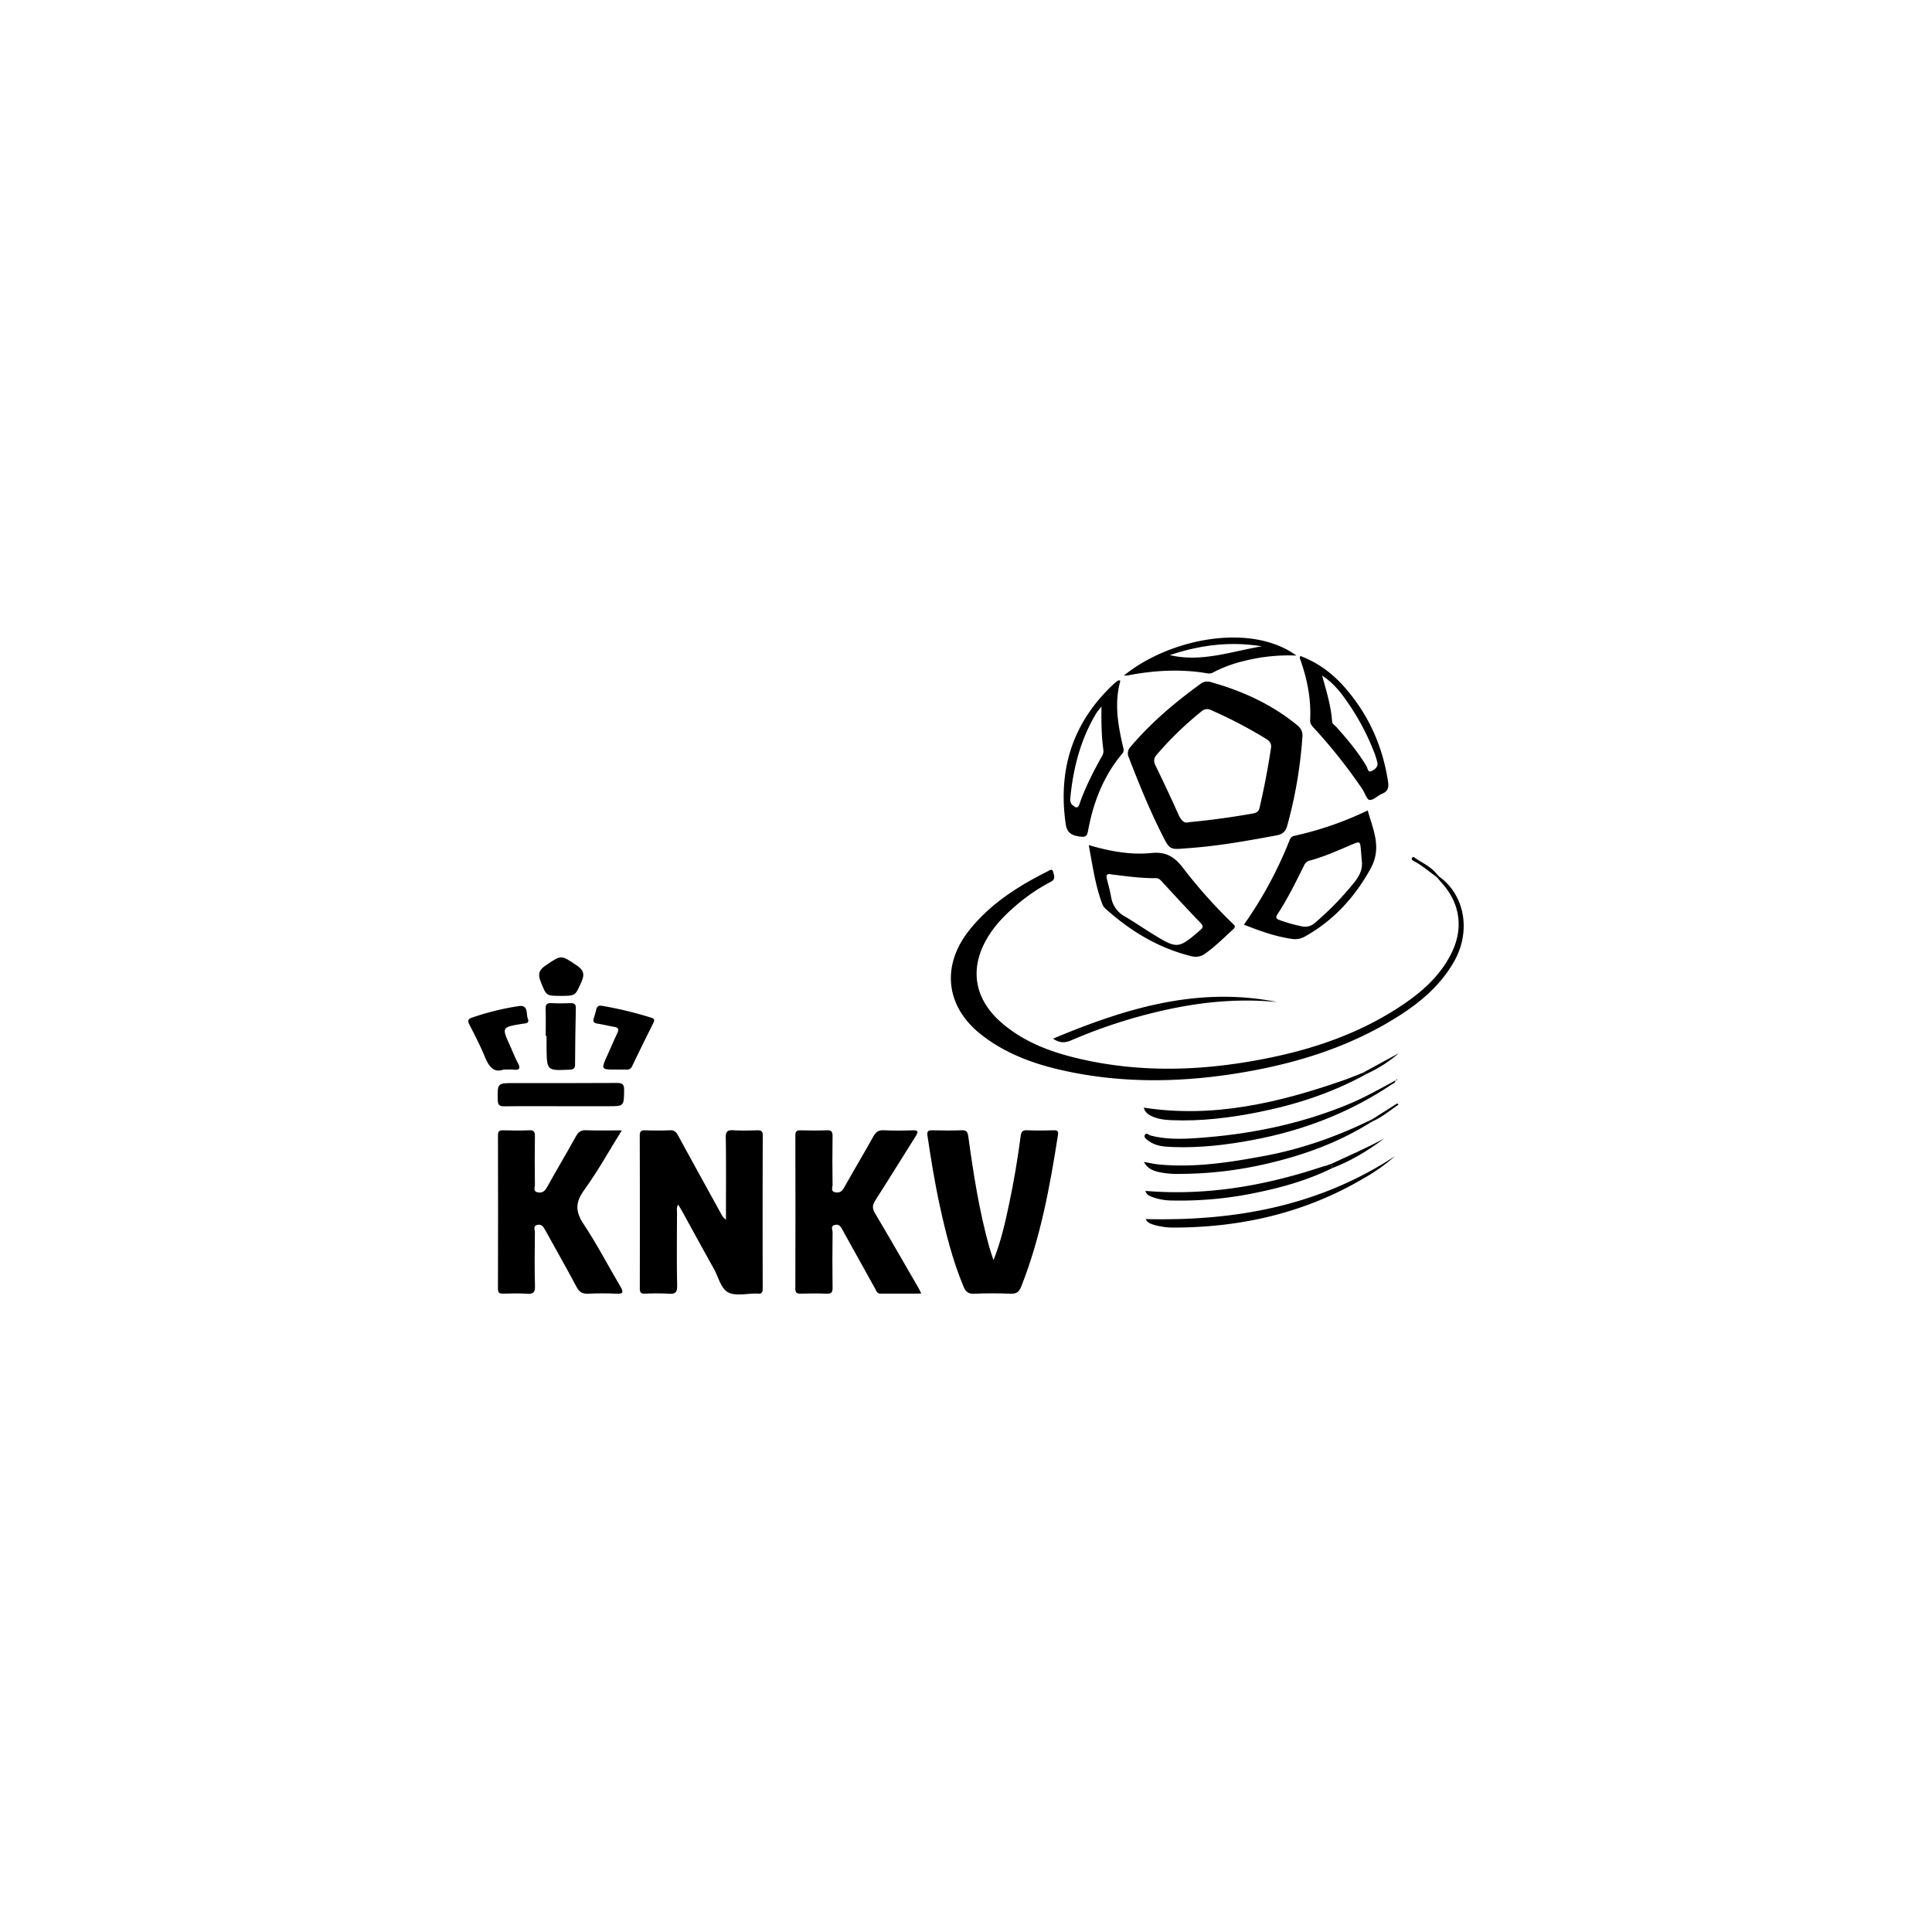<svg xmlns="http://www.w3.org/2000/svg" viewBox="0 0 1290 1290"><title>KNKV-01</title><path d="M452.844,804.295c-1.318,2.066-.801,3.757-.806,5.338-.046,16.25-.243,32.504.098,48.747.099,4.727-1.41,5.731-5.699,5.432a153.84,153.84,0,0,0-15.734-.036c-2.639.087-3.512-.764-3.506-3.437q.102-51.035-.028-102.069c-.01-3.092,1.17-3.643,3.867-3.56,5.412.167,10.84.226,16.245-.025,2.834-.132,4.142,1.026,5.418,3.374,9.602,17.674,19.346,35.272,29.052,52.89a9.078,9.078,0,0,0,2.97,3.445V809.305c-.001-16.588.163-33.179-.116-49.763-.07-4.191,1.278-5.089,5.085-4.866,5.23.307,10.494.204,15.736.035,2.68-.086,3.875.417,3.865,3.529q-.169,51.034-.029,102.07c.006,2.627-.694,3.834-3.407,3.408a7.055,7.055,0,0,0-1.014-.005c-6.256-.059-13.475,1.801-18.497-.718-5.04-2.528-6.563-10.193-9.593-15.621-7.17-12.842-14.212-25.755-21.316-38.633C454.663,807.346,453.831,805.987,452.844,804.295Z"/><path d="M615.116,863.729c-9.532,0-18.424-.032-27.315.022-2.265.014-2.63-1.794-3.411-3.193q-10.989-19.701-21.904-39.443c-1.114-2.024-2.113-3.841-4.891-3.271-3.336.684-1.648,3.314-1.67,4.922-.166,12.347-.193,24.699-.014,37.046.046,3.15-.877,4.105-3.995,3.979-5.742-.232-11.503-.166-17.251-.023-2.484.062-3.617-.439-3.609-3.29q.142-51.258.016-102.516c-.008-2.96,1.266-3.274,3.646-3.229,5.75.108,11.511.212,17.251-.045,3.2-.143,3.987.935,3.936,4.016-.18,10.824-.142,21.653.003,32.478.022,1.673-1.474,4.311,1.797,4.915,2.605.481,4.34-.345,5.748-2.855,6.447-11.493,13.222-22.802,19.62-34.322,1.67-3.006,3.392-4.435,7.008-4.245,6.411.336,12.857.241,19.278.031,3.789-.124,3.971.92,2.111,3.857-9.04,14.276-17.881,28.678-26.996,42.906-1.96,3.059-2.212,5.298-.251,8.589,9.947,16.689,19.581,33.564,29.311,50.382C614.019,861.269,614.376,862.174,615.116,863.729Z"/><path d="M415.187,754.757c-8.718,13.996-16.182,27.487-25.168,39.873-5.935,8.181-5.922,14.273-.395,22.606,8.948,13.493,16.437,27.949,24.687,41.913,2.109,3.57,1.942,4.886-2.659,4.662-6.244-.304-12.525-.304-18.769-.005-3.822.183-6.001-.881-7.896-4.473-6.778-12.848-14.062-25.429-21.029-38.179-1.265-2.315-2.62-4.036-5.426-3.239-2.692.764-1.372,3.147-1.388,4.741-.115,12.009-.278,24.026.064,36.027.125,4.395-1.284,5.426-5.366,5.147-5.22-.356-10.484-.18-15.725-.065-2.395.052-3.641-.31-3.632-3.237q.15-51.255.008-102.51c-.008-2.833,1.027-3.366,3.521-3.305,5.748.142,11.512.248,17.249-.033,3.25-.159,3.937.983,3.89,4.002-.169,10.824-.134,21.652-.003,32.477.021,1.711-1.396,4.331,1.809,4.964,2.826.559,4.648-.506,6.118-3.139,6.421-11.505,13.134-22.848,19.544-34.359,1.572-2.822,3.267-4.097,6.668-3.961C398.876,754.964,406.484,754.757,415.187,754.757Z"/><path d="M791.468,566.465c-10.312.843-10.456.916-15.598-9.282-8.448-16.754-15.495-34.122-22.241-51.62a6.138,6.138,0,0,1,1.241-6.916c13.721-16.253,29.866-29.79,47.008-42.229a7.385,7.385,0,0,1,6.753-.927c20.878,5.843,40.262,14.699,57.211,28.452,2.469,2.003,4.038,4.19,3.793,7.731a298.156,298.156,0,0,1-10.196,59.821c-1.114,3.99-3.324,5.598-7.231,6.319C832.437,561.459,812.67,565.08,791.468,566.465Zm2.39-17.49c15.286-1.445,29.175-3.393,42.996-5.87,2.22-.398,3.577-1.31,4.131-3.672,3.091-13.171,5.603-26.447,7.639-39.821.45-2.955-.603-4.64-3.085-6.175a301.777,301.777,0,0,0-36.809-19.261,5.55,5.55,0,0,0-6.463.788,222.358,222.358,0,0,0-29.853,28.887c-2.013,2.317-2.305,4.401-.886,7.3q7.911,16.17,15.29,32.598C788.542,547.591,790.564,550.092,793.857,548.975Z"/><path d="M663.367,841.427c5.183-13.122,7.814-25.293,10.406-37.468,3.203-15.043,5.736-30.208,7.739-45.452.395-3.007,1.341-3.948,4.357-3.824,5.912.244,11.846.209,17.761.013,2.647-.088,3.136.801,2.761,3.207-5.367,34.423-11.649,68.613-24.546,101.219-1.378,3.483-3.178,4.853-7.047,4.693-8.108-.336-16.25-.34-24.356.015-3.906.171-5.658-1.328-7.076-4.718-7.405-17.698-11.995-36.208-16.049-54.865-3.3-15.189-5.727-30.539-8.055-45.907-.498-3.286.681-3.676,3.395-3.623,6.427.126,12.866.217,19.285-.039,3.265-.13,4.152.931,4.595,4.153,3.404,24.774,7.21,49.486,13.953,73.632C661.206,835.031,662.115,837.547,663.367,841.427Z"/><path d="M960.992,585.334c17.051,12.242,21.359,36.364,9.988,56.513-9.065,16.062-22.697,27.549-38.037,37.178-30.687,19.263-64.485,30.153-99.897,36.448-40.677,7.232-81.414,8.364-122.005-.452-20.126-4.371-39.329-11.221-55.856-24.169-23.725-18.588-26.885-45.891-8.148-69.552,14.119-17.829,32.713-29.588,52.654-39.603,1.184-.595,2.914-2.056,3.543.592.554,2.332,1.79,4.725-1.576,6.461a122.648,122.648,0,0,0-23.015,15.624c-7.121,6.035-13.633,12.638-18.624,20.626-12.973,20.761-9.96,41.62,8.534,57.726,13.995,12.188,30.743,18.898,48.44,23.306,44.05,10.972,88.199,9.128,132.231-.07,29.491-6.16,57.677-16.022,83.232-32.35,15.105-9.651,28.746-20.928,36.843-37.514,8.005-16.398,5.57-33.088-6.64-46.553-.902-.995-1.736-2.053-2.601-3.082Q960.525,585.898,960.992,585.334Z"/><path d="M830.567,617.408a270.239,270.239,0,0,0,30.623-56.746c.77-1.915,1.98-2.358,3.734-2.739a222.633,222.633,0,0,0,48.3-16.794c3.559,12.898,9.696,24.892,1.861,38.969-10.58,19.009-24.411,34.258-43.332,44.96a13.293,13.293,0,0,1-8.667,1.919C851.812,625.449,841.258,621.599,830.567,617.408Zm78.713-42.568c-.194-2.357-.384-4.714-.584-7.07-.529-6.215-.523-6.196-6.478-3.669-9.166,3.889-18.259,8.002-27.909,10.576-2.132.568-2.908,1.807-3.769,3.548-5.39,10.9-10.784,21.816-17.44,32.01-1.753,2.685-.761,3.334,1.503,4.178a101.308,101.308,0,0,0,14.612,4.094,9.604,9.604,0,0,0,8.857-2.398,200.246,200.246,0,0,0,26.44-27.263c3.265-4.143,5.445-8.551,4.768-14.006Z"/><path d="M726.959,564.269c14.197,4.177,27.978,6.682,41.747,5.293,9.918-1.001,15.52,2.549,21.228,9.993a336.024,336.024,0,0,0,33.061,37.041c1.375,1.329,2.341,2.133.377,3.918-6.005,5.456-11.719,11.232-18.353,15.972a10.648,10.648,0,0,1-9.449,1.977c-22.087-5.397-40.804-16.771-57.511-31.815a7.676,7.676,0,0,1-1.996-2.853C731.307,591.254,729.551,578.062,726.959,564.269Zm15.282,19.596c-3.419-.878-3.791.63-3.134,3.207,1,3.926,2.075,7.847,2.779,11.83a17.995,17.995,0,0,0,9.283,13.098c6.421,3.749,12.546,8.002,18.89,11.888,16.051,9.831,16.832,9.676,31.218-2.759,2.177-1.882,2.369-2.79.252-4.98-8.694-8.993-17.152-18.215-25.632-27.414-1.182-1.283-2.158-2.402-4.147-2.384-10.008.09-19.895-1.325-29.51-2.486Z"/><path d="M868.132,437.954c12.004,4.496,21.6,11.766,29.714,20.996C913.784,477.08,923.226,498.226,926.828,522.08c.595,3.943-.231,6.367-4.055,7.935-2.92,1.198-5.718,4.351-8.32,4.095-1.818-.179-3.143-4.695-4.811-7.191a350.298,350.298,0,0,0-32.394-40.88c-1.396-1.536-2.58-2.858-2.462-5.216.715-14.21-2.015-27.874-6.848-41.179C867.839,439.373,868.001,439.006,868.132,437.954Zm14.622,13.099c3.05,10.877,5.985,20.562,6.706,30.701.123,1.732,1.729,2.421,2.71,3.516,7.437,8.302,14.599,16.799,20.294,26.445.789,1.337.844,4.46,3.495,3.049,2.07-1.101,4.488-2.76,3.637-5.96-.477-1.792-.966-3.591-1.619-5.324a159.146,159.146,0,0,0-18.662-35.239C894.979,462.042,890.323,456.032,882.754,451.053Z"/><path d="M748.101,454.422c-4.31,15.397-1.528,30.46,2.059,45.464a3.7,3.7,0,0,1-1.091,3.601c-12.419,14.964-19.17,32.497-22.596,51.372-.748,4.121-2.367,4.103-5.686,3.666-5.22-.687-8.374-2.451-9.224-8.377-5.314-37.041,5.016-68.507,32.669-94.019a16.636,16.636,0,0,1,2.431-1.776C746.89,454.21,747.309,454.371,748.101,454.422ZM735.443,471.749c-1.806,2.357-2.842,3.467-3.604,4.74-10.277,17.161-15.143,36.004-17.136,55.712-.201,1.987-.213,4.145,1.668,5.568,1.729,1.308,3.204,2.517,4.378-.875,3.826-11.051,9.166-21.426,14.816-31.639a6.626,6.626,0,0,0,1.196-4.28c-1.32-9.179-1.42-18.43-1.317-29.227Z"/><path d="M374.215,738.623c-12.507-.002-25.016-.105-37.521.067-3.333.046-4.293-1.006-4.346-4.309-.18-11.21-.31-11.207,11.076-11.207,22.818,0,45.636.083,68.452-.083,3.782-.028,4.923.996,4.854,4.834-.19,10.698-.014,10.701-10.571,10.701Q390.187,738.626,374.215,738.623Z"/><path d="M865.638,437.73a120.743,120.743,0,0,0-34.52,3.494,87.993,87.993,0,0,0-20.421,7.405,6.201,6.201,0,0,1-4.27,1.007c-18.037-3.123-35.976-2.058-53.849,1.415a13.009,13.009,0,0,1-2.124.014C780.839,426.284,835.294,415.58,865.638,437.73Zm-84.524-.305c21.136,4.957,41.016-2.463,61.356-5.871C821.396,428.063,800.98,430.733,781.113,437.425Z"/><path d="M411.46,714.154c-10.196-.008-10.193-.006-5.933-9.499,2.21-4.924,4.327-9.893,6.64-14.768,1.142-2.407.913-3.752-1.97-4.241-3.824-.649-7.601-1.575-11.427-2.21-2.121-.352-3.007-1.233-2.347-3.392.591-1.935,1.214-3.868,1.647-5.84.493-2.241,1.645-3.01,3.953-2.603a247.489,247.489,0,0,1,32.912,7.952c1.972.634,2.284,1.508,1.385,3.312-4.813,9.662-9.609,19.335-14.271,29.07-.908,1.895-2.159,2.316-4.003,2.245C415.854,714.095,413.656,714.16,411.46,714.154Z"/><path d="M336.224,714.164c-6.667,2.427-9.861-2.191-12.522-8.638-3.023-7.325-6.715-14.381-10.295-21.464-1.327-2.626-.902-3.702,1.972-4.68a176.572,176.572,0,0,1,30.968-7.602c6.655-.987,4.808,5.24,6.097,8.417,1.383,3.407-2.016,3.103-3.973,3.435-13.506,2.291-13.505,2.265-7.935,14.543,1.746,3.848,3.236,7.832,5.239,11.54,2.233,4.133.638,4.899-3.211,4.48C340.893,714.012,339.184,714.164,336.224,714.164Z"/><path d="M364.371,691.667c0-5.913.149-11.831-.062-17.737-.107-2.995.612-4.333,3.882-4.141,4.212.247,8.452.159,12.674.022,2.493-.081,3.685.532,3.62,3.359q-.428,18.757-.511,37.52c-.013,2.628-.881,3.403-3.513,3.523-15.303.699-15.306.768-15.524-14.436-.039-2.703-.005-5.407-.005-8.111Z"/><path d="M931.724,721.321c.15,1.816-1.488,2.061-2.52,2.755-28.18,18.972-59.255,30.794-92.504,37.051-17.632,3.318-35.427,5.424-53.424,4.757-5.727-.212-11.583-.499-16.439-4.168-1.243-.939-3.383-2.189-2.416-3.963.98-1.798,2.66.141,3.969.48,9.984,2.587,20.153,2.364,30.266,1.692,34.972-2.325,68.981-9.131,101.511-22.548,10.952-4.517,21.22-10.371,31.619-15.972Z"/><path d="M764.954,813.971c59.478,1.472,115.854-8.688,166.518-42.023A124.155,124.155,0,0,1,910.748,786.646c-39.006,23.066-81.505,32.864-126.499,33.008a46.875,46.875,0,0,1-13.522-1.756C768.34,817.191,765.962,816.319,764.954,813.971Z"/><path d="M912.377,717.079c-22.382,12.418-46.393,20.322-71.374,25.354-19.436,3.915-39.059,6.355-58.956,5.504-4.565-.195-9.086-.728-13.306-2.782-2.773-1.349-4.651-3.26-4.981-5.575,46.354,7.159,90.338-3.274,133.692-18.424,4.292-1.5,8.479-3.299,12.715-4.959Q911.272,716.639,912.377,717.079Z"/><path d="M915.107,749.472c-21.741,13.64-45.523,22.163-70.405,27.804a258.426,258.426,0,0,1-57.367,6.536A57.749,57.749,0,0,1,773.71,782.58c-3.761-.91-7.416-2.138-9.91-6.758,3.742.653,6.724,1.375,9.748,1.669,24.024,2.338,47.593-1.36,71.063-5.749,24.237-4.532,47.316-12.659,69.497-23.38Q914.608,748.918,915.107,749.472Z"/><path d="M703.127,693.499c48.309-20.216,96.573-35.032,149.768-24.439-23.063-2.221-45.238-.569-67.245,3.727a345.65,345.65,0,0,0-70.1,21.723C711.438,696.273,707.957,696.776,703.127,693.499Z"/><path d="M889.41,780c-15.382,7.602-31.711,12.372-48.418,15.889a247.302,247.302,0,0,1-58.401,5.695,38.854,38.854,0,0,1-12.445-2.069c-2.306-.854-4.793-1.713-5.307-4.346,40.436,3.37,79.439-3.361,117.654-16.02,1.113-.369,2.261-.63,3.393-.942q.554-.236,1.108-.473,1.064-.362,2.128-.724Q889.266,778.506,889.41,780Z"/><path d="M374.426,664.954c-10.042,0-9.644-.161-13.395-9.469-2.112-5.24-1.05-7.933,3.473-10.988,10.348-6.987,9.997-6.937,20.238-.128,4.767,3.169,5.918,5.86,3.478,11.278C384.108,664.775,384.505,664.954,374.426,664.954Z"/><path d="M889.41,780q-.144-1.495-.288-2.99c11.776-5.497,23.728-10.624,35.17-16.874C913.474,768.235,902.047,775.191,889.41,780Z"/><path d="M912.377,717.079q-1.105-.44-2.211-.881,11.918-6.486,23.838-12.971A90.95,90.95,0,0,1,912.377,717.079Z"/><path d="M959.118,585.526c-4.876-3.597-9.475-7.587-14.859-10.466-.843-.451-2.173-.861-1.422-2.172.838-1.462,1.804-.109,2.458.32,4.897,3.212,10.372,5.662,14.09,10.464Q959.251,584.6,959.118,585.526Z"/><path d="M933.769,737.546c-5.622,3.903-10.921,8.303-17.224,11.155l-.16-1.476q8.286-5.251,16.572-10.5Q933.363,737.138,933.769,737.546Z"/><path d="M933.765,737.546c-.266-.273-.537-.545-.807-.821"/><path d="M916.386,747.226l.16,1.476q-.721.384-1.44.77-.496-.553-.997-1.11Q915.246,747.793,916.386,747.226Z"/><path d="M931.786,721.405q.53-.389,1.06-.778.109.286.218.572-.67.061-1.34.122Z"/><path d="M959.118,585.526q.133-.926.267-1.854c.535.558,1.069,1.118,1.606,1.67-.31.368-.621.744-.932,1.12Q959.588,585.994,959.118,585.526Z"/><path d="M933.256,770.328c-.059-.096.363-.49.562-.746"/><path d="M886.993,777.734q-.554.236-1.108.473Q886.439,777.97,886.993,777.734Z"/></svg>